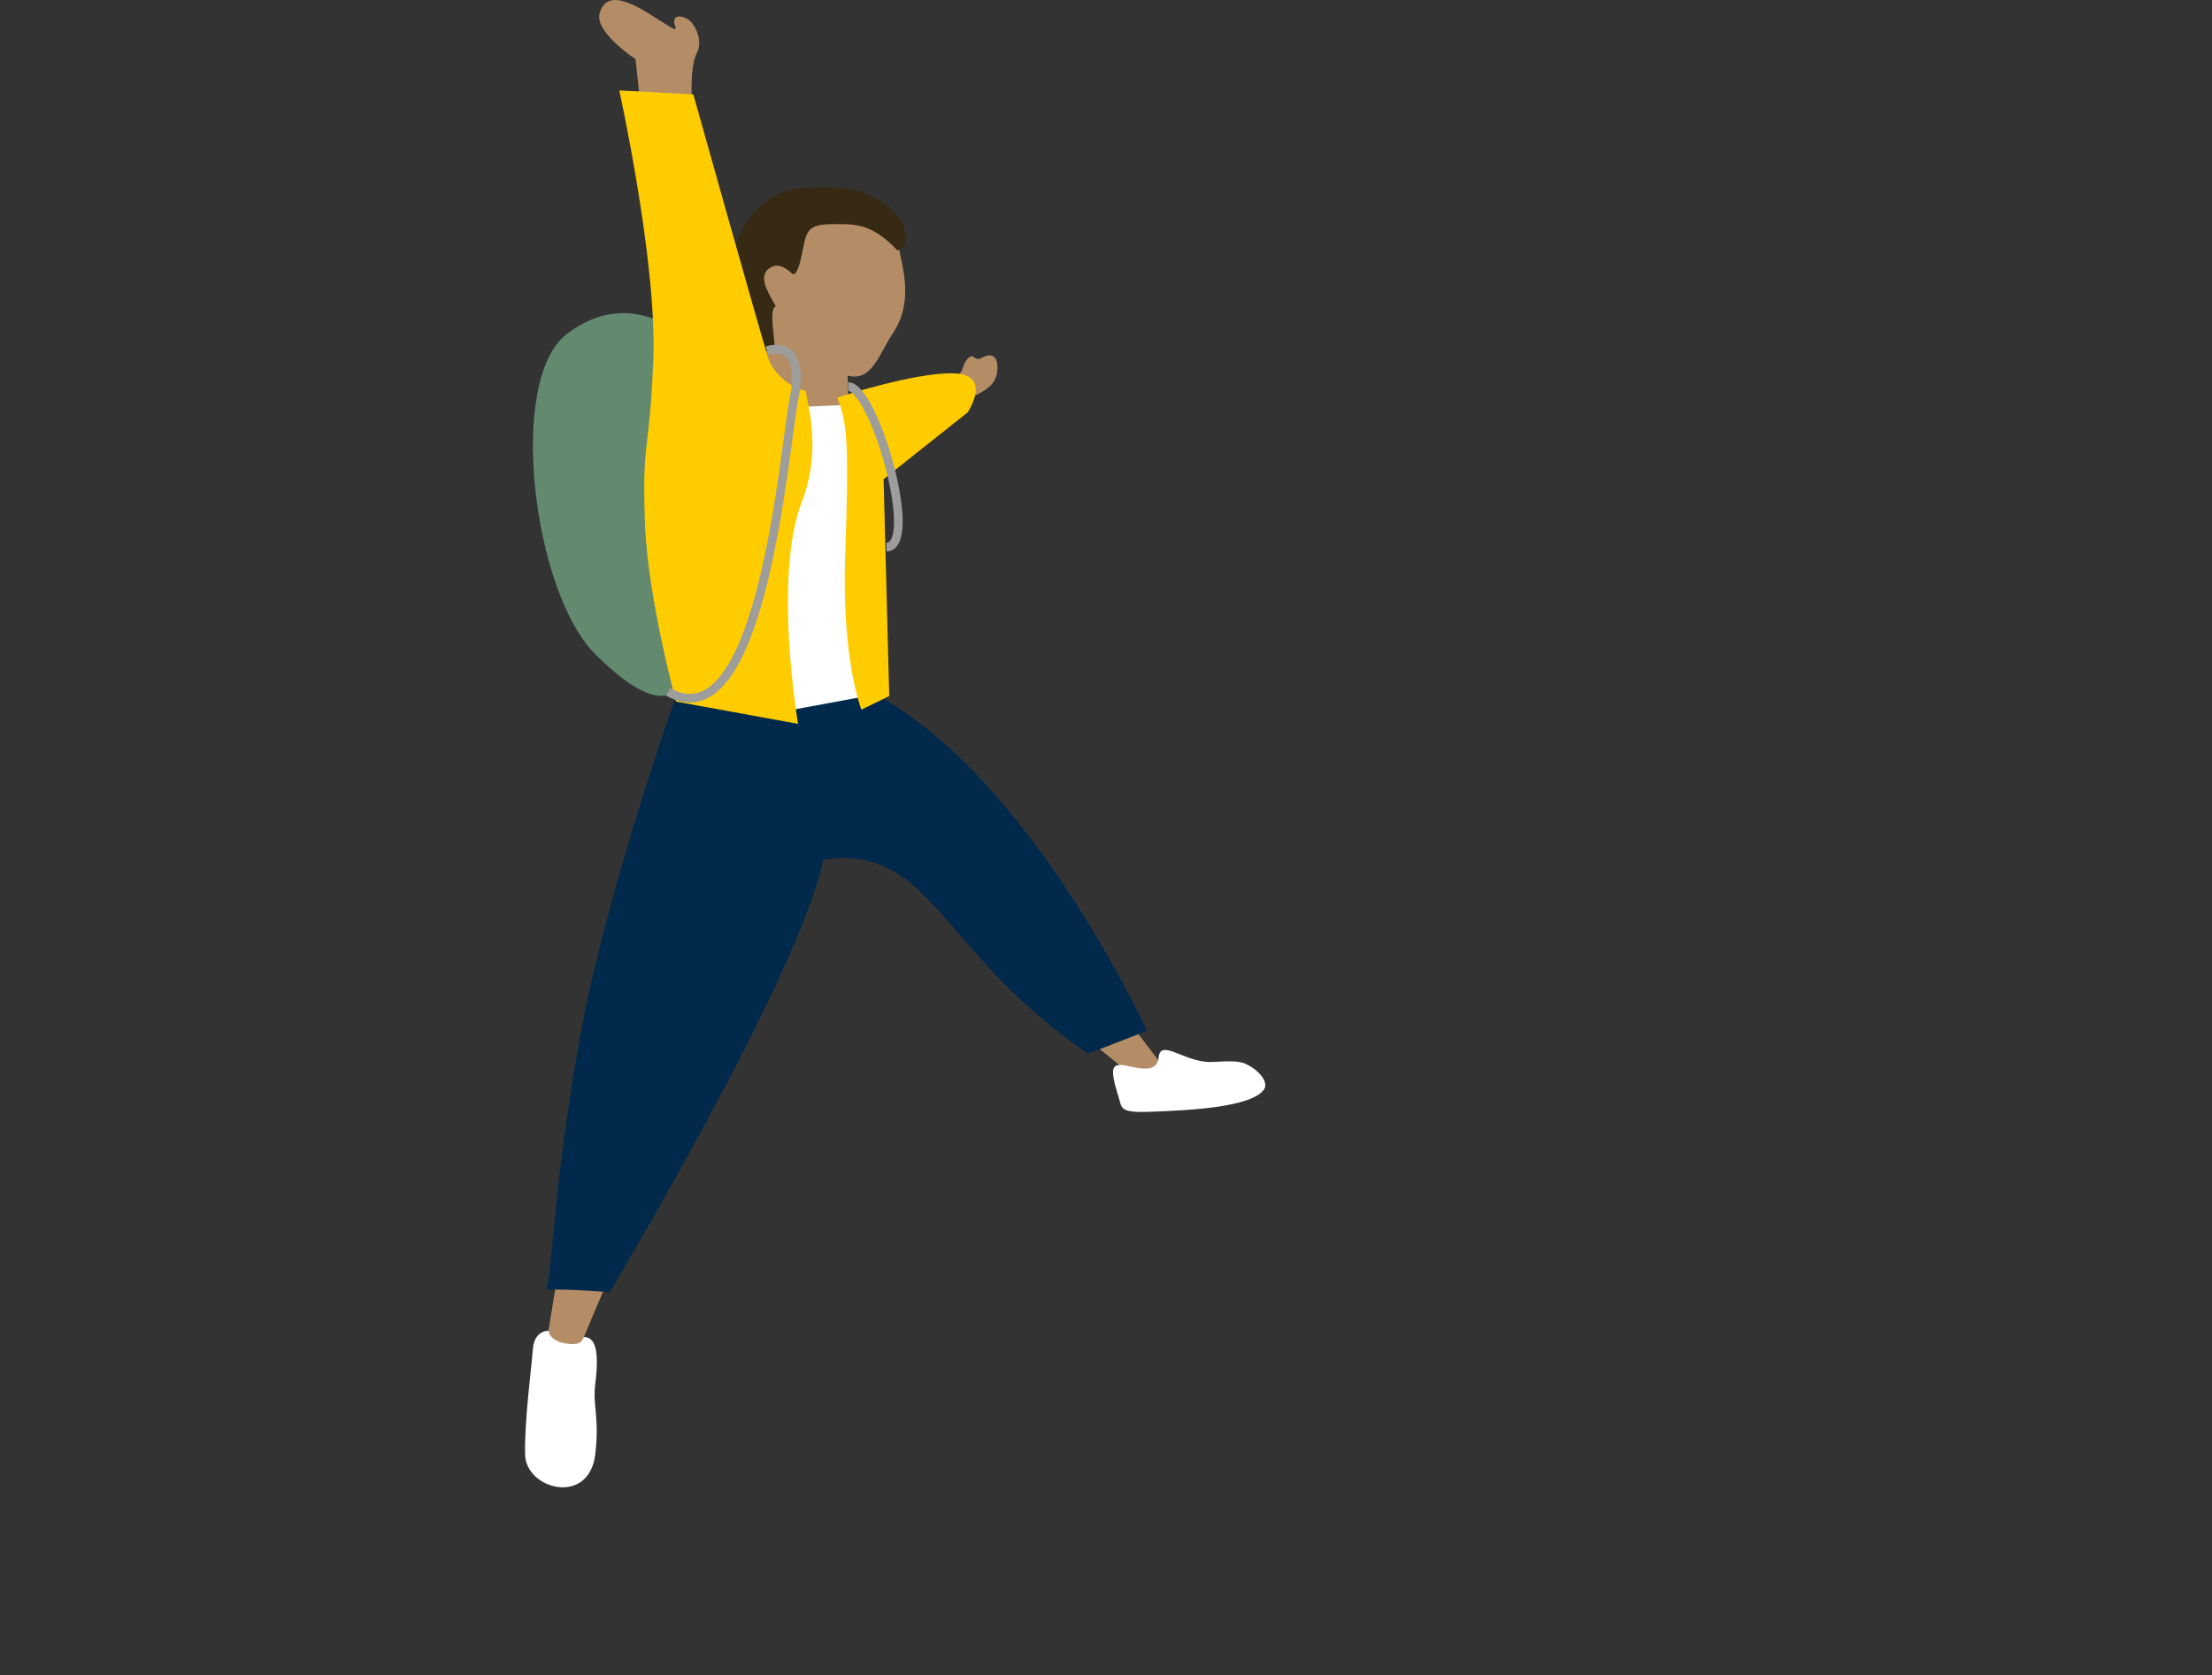 <?xml version="1.0" encoding="UTF-8"?>
<svg id="uuid-d6ec0381-8230-49f1-9336-0415e976df21" data-name="Junge" xmlns="http://www.w3.org/2000/svg" viewBox="0 0 352.73 267.11">
  <rect x="0" y="0" width="352.73" height="267.11" fill="#333333" stroke="none"/>
  <defs>
    <style>
      .uuid-5b36d7b6-072f-4da0-9149-0c41a7641475 {
        fill: #fc0;
      }

      .uuid-9eb7cfea-82e0-4c4a-a03d-3bd2e6d43d1d {
        fill: #638a6f;
      }

      .uuid-4cda665b-184f-4afd-a76e-f0d06eaa8a46 {
        fill: none;
        stroke: #9d9d9c;
        stroke-miterlimit: 10;
        stroke-width: 1.38px;
      }

      .uuid-44a36783-1c73-495a-b123-69af6b555890 {
        fill: #372a14;
      }

      .uuid-cf6c424c-89b7-4067-ba3d-0f29db39913f {
        fill: #fff;
      }

      .uuid-84be0a85-6fc9-4994-9e4e-9a8ee3110f0c {
        fill: #00294b;
      }

      .uuid-1fa2ff1d-075d-4cb3-91ef-d5b40c62e502 {
        fill: #b48d66;
      }
    </style>
  </defs>
  <path class="uuid-9eb7cfea-82e0-4c4a-a03d-3bd2e6d43d1d" d="M114.18,55.65c-6.61-2.84-13.68-9.73-23.59-2.57-9.91,7.16-5.58,41.45,4.37,51.28,13.74,13.59,14.32,2.46,18.13-.32,3.81-2.78,1.09-48.4,1.09-48.4"/>
  <polygon class="uuid-1fa2ff1d-075d-4cb3-91ef-d5b40c62e502" points="172.28 164.76 180.15 171.18 185.62 170.25 176.83 158.71 172.28 164.76"/>
  <polygon class="uuid-1fa2ff1d-075d-4cb3-91ef-d5b40c62e502" points="121.85 51.65 119.67 69.47 135.28 64.69 135.04 54.24 121.85 51.65"/>
  <polygon class="uuid-1fa2ff1d-075d-4cb3-91ef-d5b40c62e502" points="88.83 203.8 87.21 213.68 92.31 215.08 100.04 196.75 88.83 203.8"/>
  <path class="uuid-84be0a85-6fc9-4994-9e4e-9a8ee3110f0c" d="M108.65,108.58s-11.95,33.03-16.3,57.57-4.14,36.47-5.28,39.47c4.18-.07,10.15.42,10.15.42,0,0,30.21-50.37,34.06-68.93,6.35-1.08,11.21.94,15.53,5.13,7.15,6.94,12.41,15.98,26.72,25.77l9.36-3.63s-18.49-40.66-43.78-53.94c-25.29-13.28-30.46-1.86-30.46-1.86"/>
  <polygon class="uuid-cf6c424c-89b7-4067-ba3d-0f29db39913f" points="120.65 65.18 135.09 64.56 137.81 111.06 124 113.62 120.65 65.18"/>
  <g>
    <path class="uuid-1fa2ff1d-075d-4cb3-91ef-d5b40c62e502" d="M143.29,39.03c.14,2.4,2.79,8.5-.86,14.03-2.49,3.77-3.57,8.5-8.15,6.52-6.19-2.68-10.86-2.68-11.76-7.83-.9-5.16-5.76-7.99-2.16-11,3.6-3.01,8.22-10.78,11.56-9.03,3.33,1.75,11.21,4.38,11.37,7.31"/>
    <path class="uuid-44a36783-1c73-495a-b123-69af6b555890" d="M128.15,29.96c-8.46.43-13.03,10.03-11.33,17.03.92,3.78,3.96,10.53,6.75,8.75-.12-2.51-.95-6.53.14-6.9-1.15-2.13-3.15-4.98-.7-6.26,1.24-.65,2.52.3,3.3,1.05.55.53,1.12-1.23,1.31-1.98,1.04-4.27.47-5.83,4.85-5.9,3.67-.05,6.46-.28,10.65,4.2,3.46-1.55-.33-6.85-2.92-8.08-2.41-1.15-3.61-2.34-12.06-1.91"/>
    <path class="uuid-1fa2ff1d-075d-4cb3-91ef-d5b40c62e502" d="M102.05,15.97l-.71-6.55s-6.56-4.29-5.72-7.29c.84-3,3.5-2.65,7.72-.04,4.22,2.61,4.7,3.16,4.28,1.91-.63-1.9,1.55-1.58,2.56-.52.95,1,1.82,3.27.98,4.88-1.73,3.31-.75,13.68,1.47,20.8,2.21,7.12,2.9,12.18,2.9,12.18l-7.88,9.98-5.6-35.35Z"/>
    <path class="uuid-1fa2ff1d-075d-4cb3-91ef-d5b40c62e502" d="M152.76,59.76c.89-.37.61-1.58,1.54-2.57,1.01-1.08,1.05.56,2.23-.12,1.18-.68,2.78-.8,2.48,2.19-.31,2.99-3.69,3.62-5.16,4.72-1.47,1.1-9.31,5.68-9.31,5.68l.67-6.1,7.55-3.8Z"/>
    <path class="uuid-5b36d7b6-072f-4da0-9149-0c41a7641475" d="M98.74,14.42c.18,0,11.82.63,11.82.63,0,0,10.34,36.88,11.92,41.98.73,2.36,3.61,4.95,6,5.27.53,3.21,2.44,9.74-.64,17.79-4.59,11.98-.58,35.33-.58,35.33l-19.45-3.54s-4.56-16.67-4.97-28.55c-.48-13.6.71-10.45,1.34-25.98.62-15.52-5.43-42.93-5.43-42.93"/>
    <path class="uuid-5b36d7b6-072f-4da0-9149-0c41a7641475" d="M152.1,59.53c-6.27-.19-18.59,3.87-18.59,3.87,1.56,3.97,1.92,7.13,1.27,25.04-.6,16.76,2.58,24.72,2.58,24.72l4.44-2.17-.9-34.59,13.4-10.64s4.07-6.04-2.2-6.23"/>
    <path class="uuid-cf6c424c-89b7-4067-ba3d-0f29db39913f" d="M91.02,214.31c-3.48-.21-3.53-2.11-3.56-2.11-.5,0-2.3.21-2.5,3.03-.24,3.29-1.33,11.09-1.23,16.68.1,5.59,10.19,8.28,11.19,0,.71-5.86-.44-7.74,0-11.19.85-6.77-.59-7.48-1.83-7.53-.31.8-.67,1.2-2.07,1.12"/>
    <path class="uuid-cf6c424c-89b7-4067-ba3d-0f29db39913f" d="M198.68,169.66c-1.46-.68-3.53-.36-5.61-.32-4.14.07-8.01-3.79-8.31-.75-.22,2.24-2.3,1.96-4.87,1.4-2.57-.57-2.98.05-1.71,4.33.88,2.37-.12,3.17,5.48,2.95,5.61-.22,15.82-.64,17.89-3.53.8-1.12-.71-3.07-2.87-4.08"/>
    <path class="uuid-4cda665b-184f-4afd-a76e-f0d06eaa8a46" d="M122.3,55.91c2.12-.68,5.91-.38,4.32,7.62-1.59,8-5.07,55.28-20.07,46.79"/>
    <path class="uuid-4cda665b-184f-4afd-a76e-f0d06eaa8a46" d="M135.25,61.64c4.05-.1,11.51,25.38,6.1,25.62"/>
  </g>
</svg>